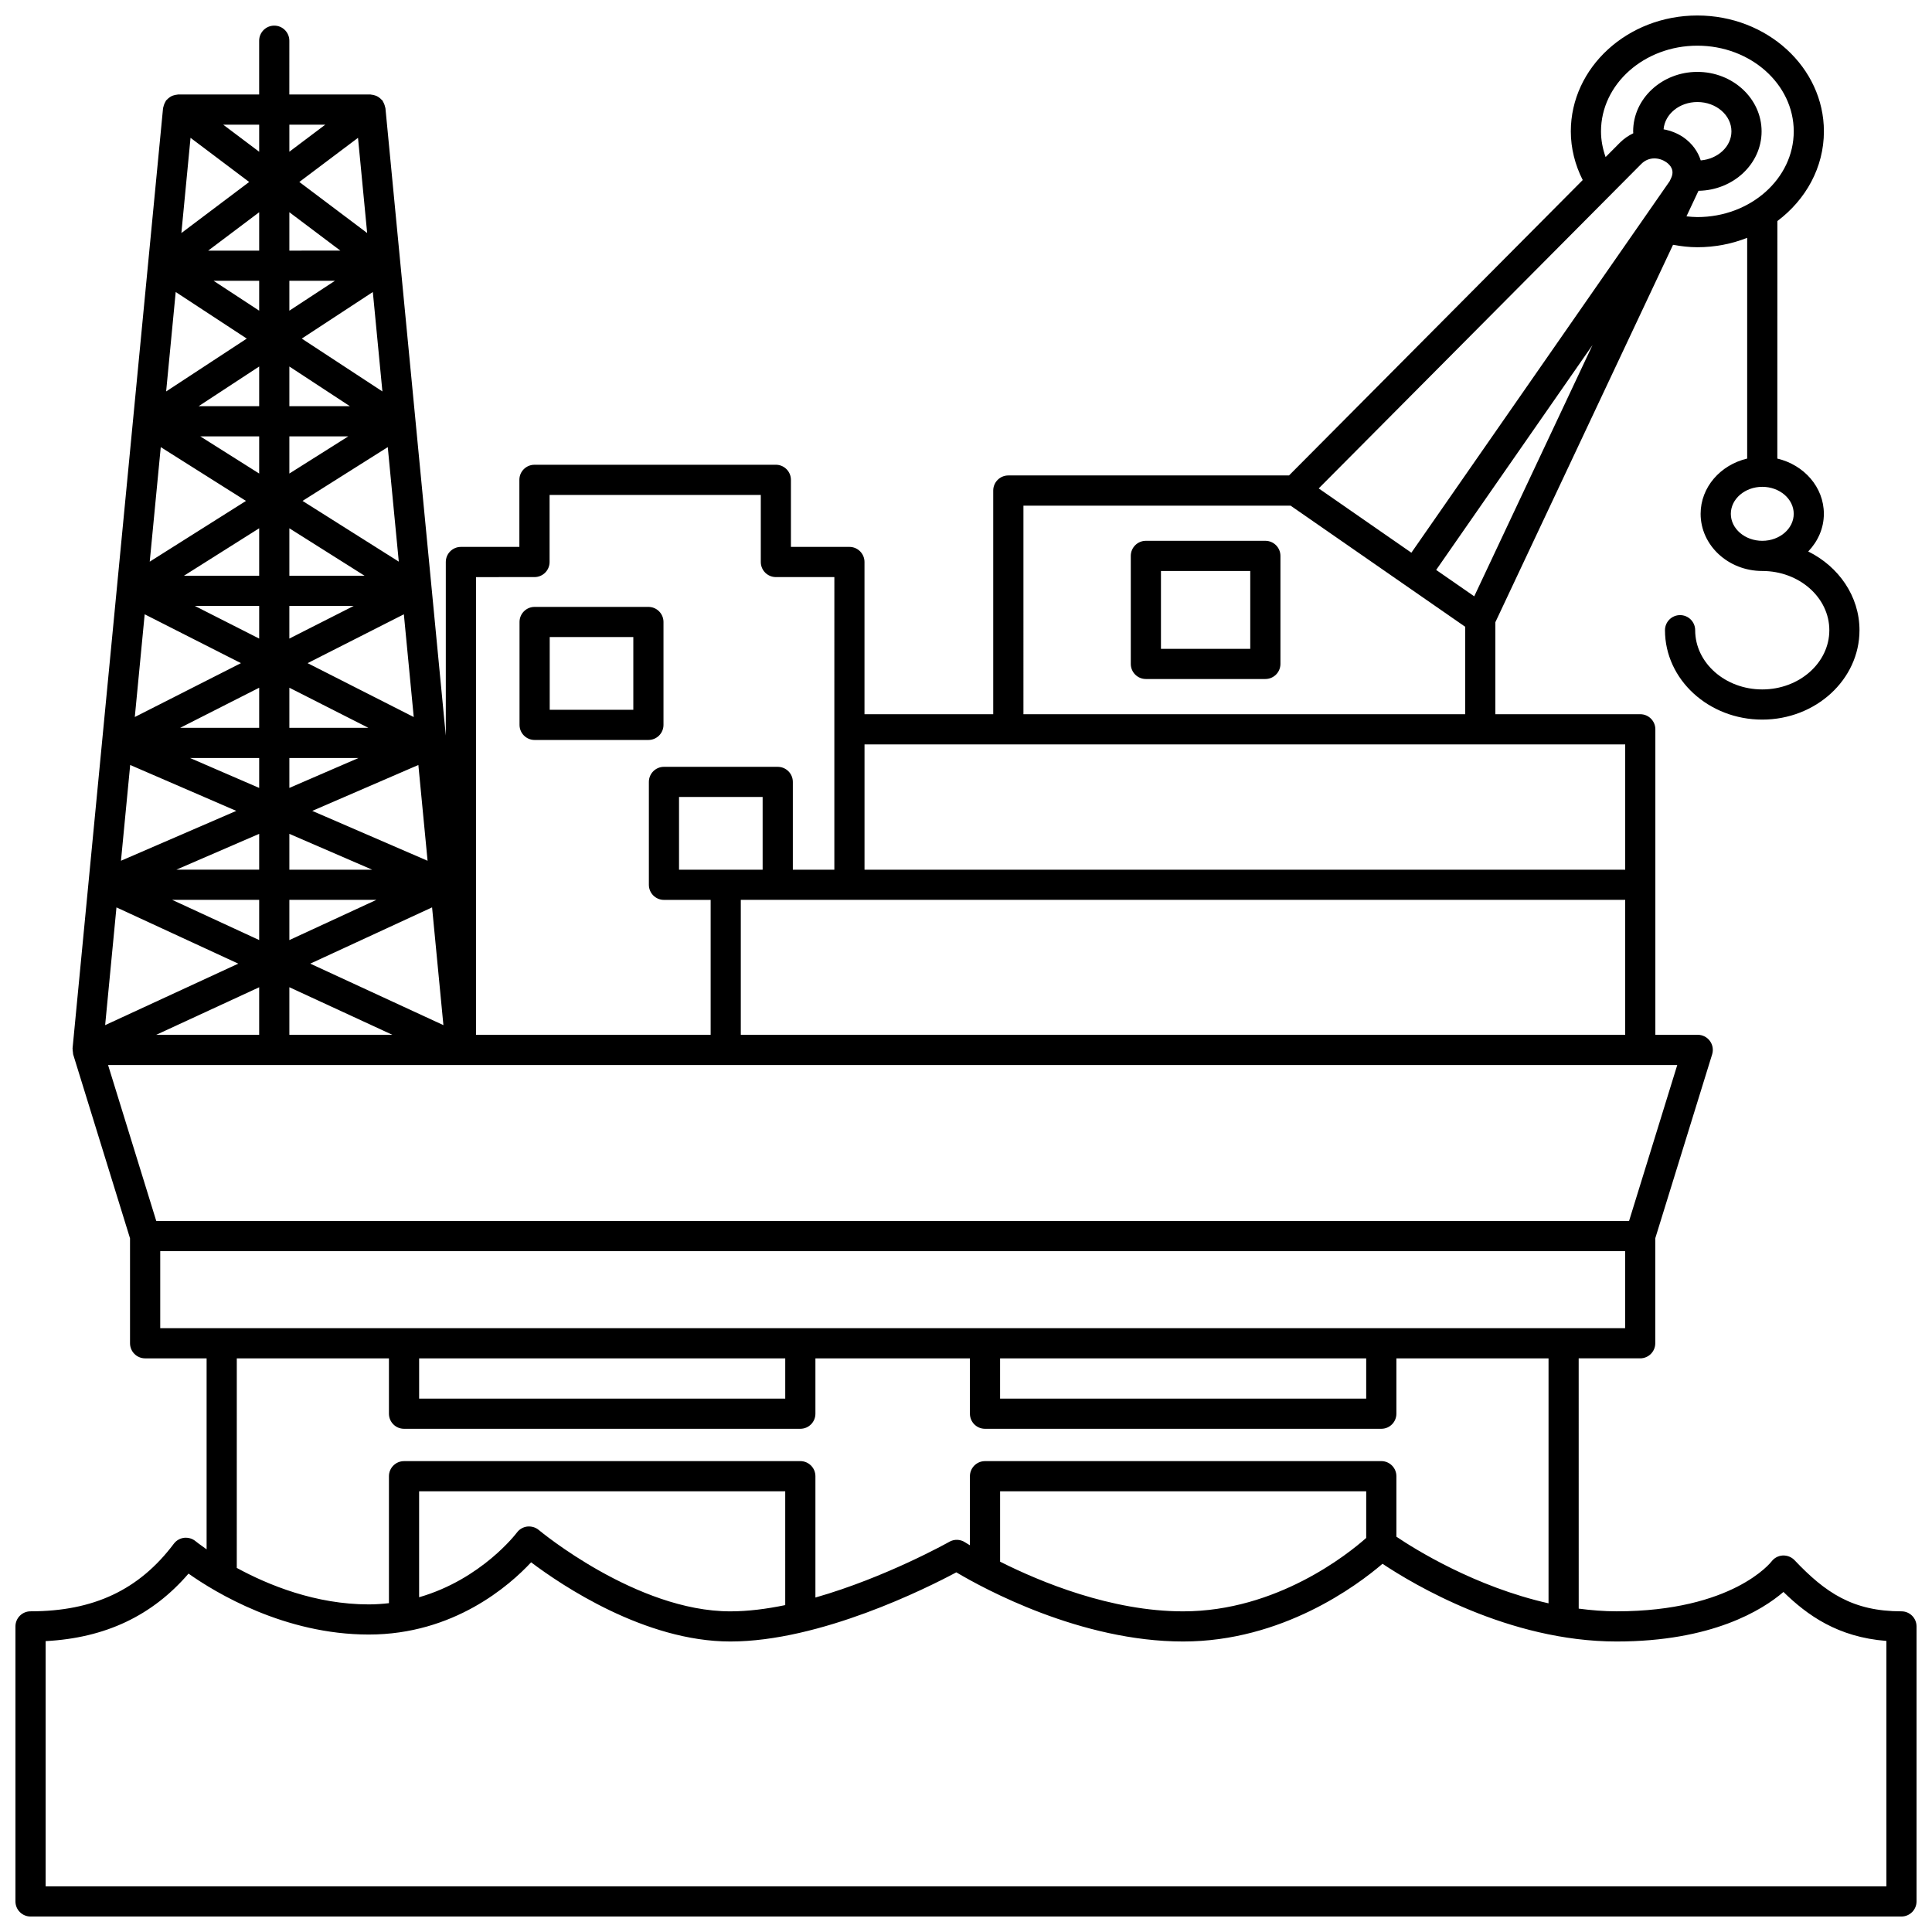 <?xml version="1.0" encoding="UTF-8"?>
<!-- Uploaded to: ICON Repo, www.iconrepo.com, Generator: ICON Repo Mixer Tools -->
<svg width="800px" height="800px" version="1.1" viewBox="144 144 512 512" xmlns="http://www.w3.org/2000/svg">
 <defs>
  <clipPath id="a">
   <path d="m148.09 148.09h503.81v503.81h-503.81z"/>
  </clipPath>
 </defs>
 <path d="m285.68 340.1h30.152c2.207 0 4-1.789 4-4v-27.266c0-2.211-1.793-4-4-4h-30.152c-2.207 0-4 1.789-4 4v27.266c0.004 2.211 1.789 4 4 4zm4-27.27h22.156v19.27h-22.156z"/>
 <path d="m479.33 287.32h-31.66c-2.207 0-4 1.789-4 4v28.625c0 2.211 1.793 4 4 4h31.66c2.207 0 4-1.789 4-4v-28.625c0-2.211-1.789-4-4-4zm-4 28.629h-23.664v-20.629h23.664z"/>
 <g clip-path="url(#a)">
  <path d="m647.91 571.02c-12.941 0-20.191-4.969-28.344-13.559-0.812-0.855-1.969-1.289-3.129-1.238-1.176 0.066-2.262 0.652-2.969 1.59-0.102 0.133-10.242 13.203-41.047 13.203-3.402 0-6.754-0.281-10.047-0.715l-0.008-66.324h16.297c2.207 0 4-1.789 4-4v-27.816l15.074-48.75c0.375-1.211 0.152-2.531-0.605-3.555-0.754-1.023-1.945-1.625-3.219-1.625h-11.227v-80.957c0-2.211-1.793-4-4-4h-38.402v-24.375l47.086-100.02c2.121 0.379 4.266 0.641 6.445 0.641 4.688 0 9.148-0.891 13.203-2.492v58.5c-7.07 1.668-12.336 7.574-12.336 14.641 0 8.352 7.328 15.148 16.332 15.148 9.805 0 17.777 7.043 17.777 15.695 0 8.652-7.973 15.695-17.777 15.695-9.805 0-17.777-7.043-17.777-15.695 0-2.211-1.793-4-4-4s-4 1.789-4 4c0 13.062 11.562 23.691 25.773 23.691 14.211 0 25.773-10.629 25.773-23.691 0-9.008-5.508-16.863-13.582-20.863 2.547-2.672 4.141-6.141 4.141-9.98 0-7.07-5.266-12.977-12.332-14.641l0.012-62.949c7.519-5.637 12.332-14.195 12.332-23.766 0-16.93-15.043-30.707-33.535-30.707-18.492 0-33.535 13.773-33.535 30.707 0 4.484 1.117 8.875 3.152 12.902l-77.832 78.285h-74.387c-2.207 0-4 1.789-4 4v59.273h-34.117v-40.34c0-2.211-1.793-4-4-4h-15.496v-17.77c0-2.211-1.793-4-4-4l-63.965 0.004c-2.207 0-4 1.789-4 4v17.77h-15.496c-2.207 0-4 1.789-4 4v46.016l-16-166.29c-0.012-0.109-0.066-0.195-0.09-0.301-0.039-0.227-0.113-0.445-0.191-0.664-0.102-0.277-0.215-0.527-0.367-0.773-0.059-0.094-0.07-0.199-0.137-0.289-0.07-0.098-0.18-0.141-0.258-0.227-0.191-0.215-0.402-0.395-0.637-0.566-0.188-0.133-0.363-0.258-0.566-0.352-0.238-0.121-0.484-0.191-0.742-0.262-0.234-0.059-0.465-0.117-0.707-0.137-0.098-0.008-0.184-0.051-0.285-0.051h-21.488l0.004-14.25c0-2.211-1.793-4-4-4s-4 1.789-4 4v14.25h-21.488c-0.102 0-0.184 0.047-0.285 0.051-0.242 0.016-0.469 0.07-0.703 0.133-0.262 0.066-0.508 0.141-0.742 0.258-0.199 0.098-0.379 0.219-0.562 0.352-0.234 0.172-0.449 0.355-0.645 0.57-0.078 0.094-0.184 0.137-0.254 0.234-0.066 0.09-0.078 0.195-0.137 0.285-0.156 0.242-0.273 0.496-0.371 0.773-0.078 0.219-0.152 0.434-0.191 0.664-0.023 0.102-0.078 0.191-0.09 0.301l-23.984 249.19c-0.008 0.09 0.027 0.164 0.027 0.25-0.008 0.266 0.035 0.52 0.078 0.785 0.027 0.152 0.004 0.316 0.047 0.465 0.004 0.02-0.004 0.039 0.004 0.059l0.004 0.012c0 0.004 0.004 0.008 0.004 0.012l15.066 48.73v27.816c0 2.211 1.793 4 4 4h16.297v50.613c-1.828-1.273-2.891-2.129-2.934-2.164-0.844-0.695-1.922-1-3.019-0.895-1.082 0.129-2.074 0.695-2.731 1.57-9.188 12.223-21.258 17.914-37.977 17.914-2.207 0-4 1.789-4 4v72.879c0 2.211 1.793 4 4 4h495.81c2.207 0 4-1.789 4-4v-72.879c0-2.207-1.789-3.996-3.996-3.996zm-28.555-290.85c0 3.941-3.738 7.152-8.332 7.152s-8.336-3.211-8.336-7.152c0-3.945 3.742-7.156 8.336-7.156s8.332 3.211 8.332 7.156zm-273.25 94.305h-22.156v-19.27h22.156zm-5.785 8h234.37v35.758h-234.37zm238.64-195.03c2.055-2.066 4.875-1.684 6.617-0.465 1.121 0.789 2.25 2.156 1.285 4.219l-0.391 0.828-68.441 98.445-24.559-17.035zm11.215-7.016c-1.523-1.062-3.363-1.801-5.309-2.16 0.332-4.031 4.199-7.231 8.961-7.231 4.973 0 9.02 3.488 9.02 7.773 0 4.027-3.582 7.312-8.137 7.699-0.738-2.344-2.262-4.484-4.535-6.082zm-24.141 55.008-31.348 66.594-10.086-6.992zm2.246-56.621c0-12.523 11.457-22.711 25.539-22.711 14.078 0 25.539 10.188 25.539 22.711s-11.457 22.711-25.539 22.711c-0.973 0-1.93-0.098-2.891-0.191l3.168-6.731c0.008-0.012 0.008-0.027 0.016-0.039 9.25-0.148 16.727-7.141 16.727-15.746 0-8.695-7.633-15.77-17.016-15.77-9.383 0-17.023 7.078-17.023 15.77 0 0.168 0.031 0.332 0.035 0.496-1.246 0.605-2.449 1.395-3.547 2.496l-3.789 3.812c-0.773-2.199-1.219-4.484-1.219-6.809zm-153.06 99.188h70.801l46.27 32.098v23.176l-117.07-0.004zm-3.996 63.27h163.47v33.207h-201.59v-33.207zm-125.58-44.34c2.207 0 4-1.789 4-4v-17.77h55.973v17.77c0 2.211 1.793 4 4 4h15.496l-0.004 40.344v37.207h-11v-23.266c0-2.211-1.793-4-4-4l-30.152-0.004c-2.207 0-4 1.789-4 4v27.266c0 2.211 1.793 4 4 4h12.371v35.758h-62.176v-121.3zm-100.24 121.3 27.277-12.598v12.598zm9.086-237.71 15.543 11.703-17.969 13.531zm44.383 0 2.426 25.23-17.973-13.531zm4.871 201.95-23.062 10.656v-10.656zm-23.062-8v-9.492l21.949 9.496h-21.949zm6.07-15.582 28.117-12.164 2.441 25.387zm-6.07-6.086v-7.93h18.328zm0-15.926v-10.625l20.934 10.625zm0-40.301v-12.578l19.934 12.578zm17.047 8-17.051 8.652v-8.652zm-17.047-52.93v-10.52l16.047 10.52zm15.609 7.996-15.609 9.848v-9.848zm-15.609-49.227v-10.176l13.512 10.172zm12.078 7.996-12.078 7.918v-7.918zm-20.078-7.996h-13.512l13.512-10.172zm0 7.996v7.918l-12.078-7.918zm0 33.234h-16.047l16.047-10.52zm0 7.996v9.848l-15.609-9.848zm0 36.934h-19.934l19.934-12.578zm0 8v8.652l-17.051-8.652zm0 32.301h-20.934l20.934-10.625zm0 8v7.93l-18.328-7.93zm0 29.594h-21.949l21.949-9.496zm0 8v10.652l-23.062-10.652zm45.82 1.992 3.004 31.207-35.281-16.297zm-32.988-64.723 25.512-12.945 2.617 27.227zm-1.34-42.996 22.586-14.254 2.922 30.348zm-0.203-43.016 18.832-12.344 2.535 26.352zm-33.41-12.344 18.832 12.344-21.367 14.008zm-3.961 41.109 22.586 14.254-25.508 16.098zm-4.262 44.301 25.512 12.945-28.129 14.277zm-3.84 39.934 28.113 12.164-30.555 13.219zm-3.637 37.738 32.281 14.91-35.281 16.297zm45.82 21.16 27.277 12.598h-27.277zm9.527-228.59-9.527 7.172v-7.172zm-17.527 7.18-9.527-7.172h9.527zm123.64 242.02h252.17l-12.773 41.328h-390.31l-12.773-41.328zm-149.86 49.324h388.21v20.426h-388.21zm222.57 28.422h97.023v10.664h-97.023zm-153.96 0h97.023v10.664h-97.023zm-48.32 0h40.32v14.664c0 2.211 1.793 4 4 4h105.02c2.207 0 4-1.789 4-4v-14.664h40.945v14.664c0 2.211 1.793 4 4 4h105.02c2.207 0 4-1.789 4-4v-14.664h40.32v64.914c-19.496-4.387-35.395-14.332-40.32-17.656v-16.031c0-2.211-1.793-4-4-4l-105.02 0.004c-2.207 0-4 1.789-4 4v18.305c-0.82-0.488-1.285-0.785-1.32-0.809-1.25-0.805-2.852-0.855-4.141-0.113-0.23 0.133-16.812 9.438-35.484 14.766v-32.152c0-2.211-1.793-4-4-4l-105.02 0.004c-2.207 0-4 1.789-4 4v33.645c-1.727 0.191-3.5 0.324-5.344 0.324-14.074 0-26.582-5.098-34.98-9.668zm299.3 47.594c-4.754 4.211-23.676 19.449-48.508 19.449-19.016 0-37.73-7.746-48.508-13.164v-18.648h97.023l-0.004 12.363zm-153.96 17.793c-4.93 1.023-9.867 1.656-14.562 1.656-24.848 0-50.492-21.348-50.75-21.562-0.844-0.711-1.945-1.02-3.047-0.914-1.094 0.129-2.09 0.707-2.75 1.594-0.113 0.156-9.344 12.367-25.914 17.141v-28.074h97.023zm291.82 74.531h-487.82v-64.988c15.805-0.832 28.25-6.715 37.867-17.887 7.172 5.066 25.43 16.145 47.77 16.145 22.527 0 37.281-12.98 43.02-19.141 8.016 6.047 30.125 20.984 52.781 20.984 23.824 0 52.027-14.117 59.902-18.328 7.348 4.367 32.988 18.328 60.109 18.328 26.23 0 46.07-14.797 52.836-20.594 8.164 5.441 33.461 20.594 62.035 20.594 25.293 0 38.633-8.332 44.219-13.129 6.328 6.172 14.387 11.977 27.277 12.977z"/>
 </g>
</svg>